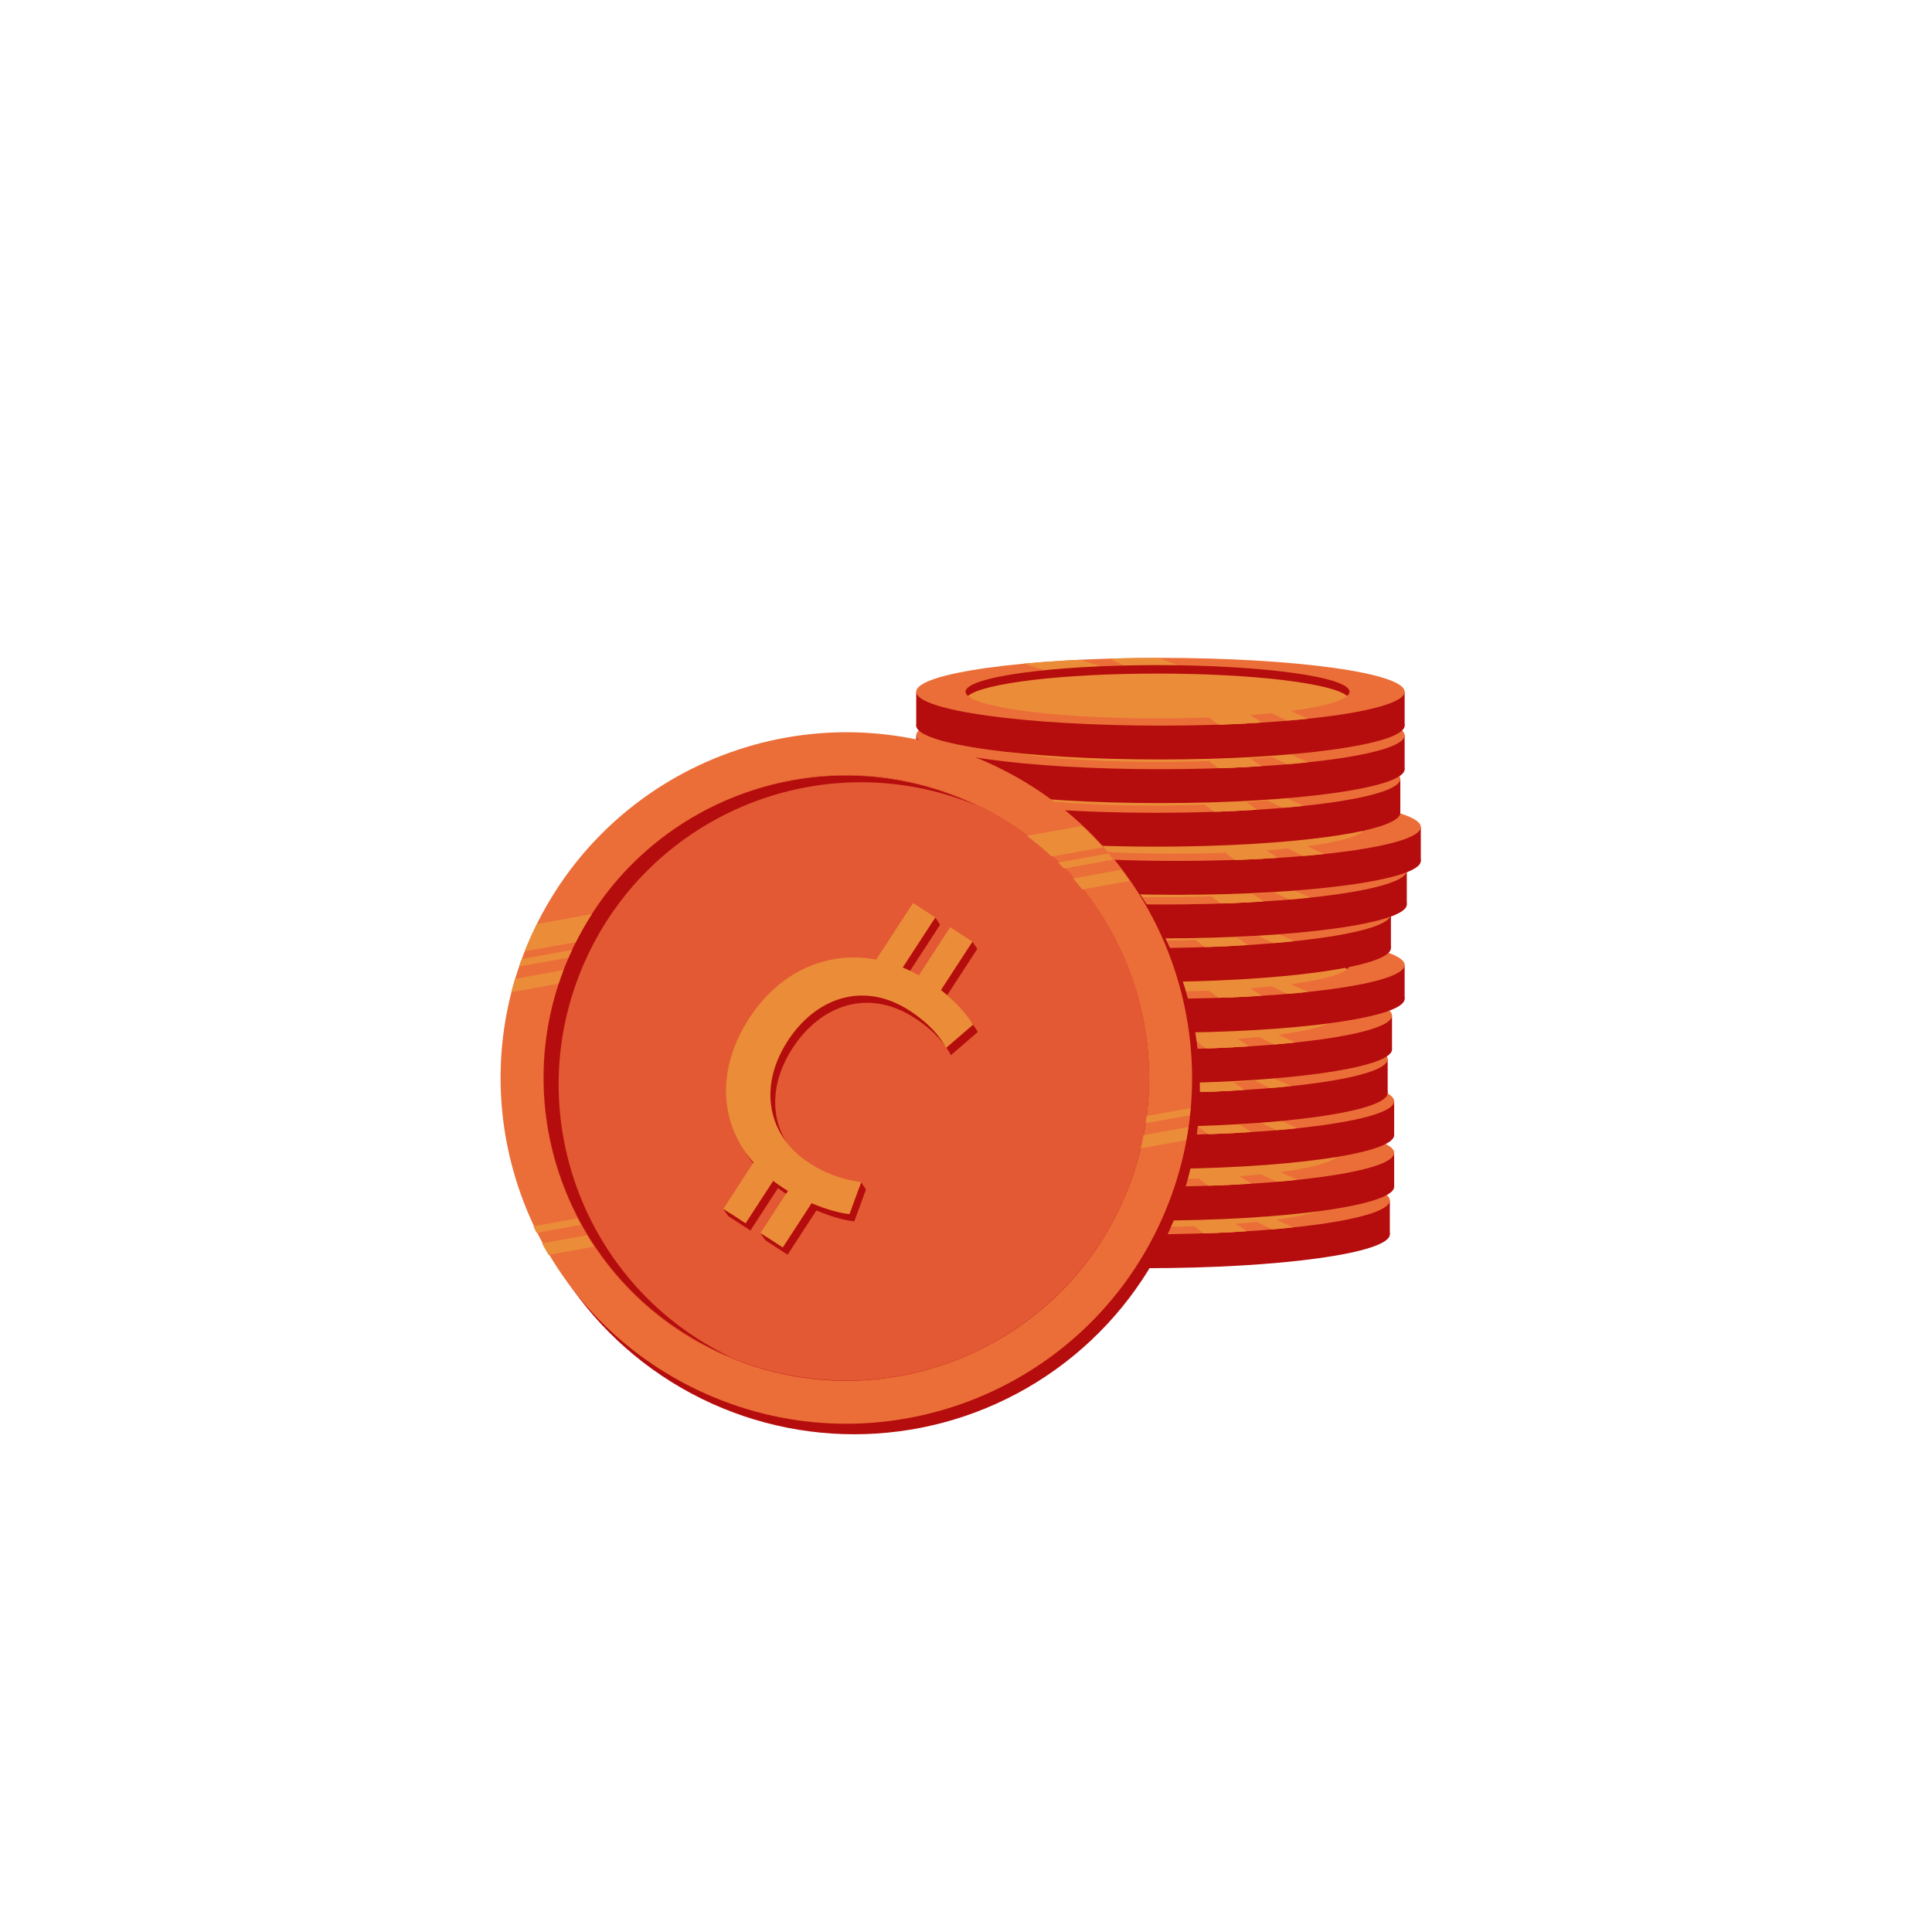 <?xml version="1.0" encoding="utf-8"?>
<!-- Generator: Adobe Illustrator 24.1.2, SVG Export Plug-In . SVG Version: 6.00 Build 0)  -->
<svg version="1.1" xmlns="http://www.w3.org/2000/svg" xmlns:xlink="http://www.w3.org/1999/xlink" x="0px" y="0px"
	 viewBox="0 0 1080 1080" style="enable-background:new 0 0 1080 1080;" xml:space="preserve">
<style type="text/css">
	.st0{fill:#2763BA;}
	.st1{fill:#0F4EAD;}
	.st2{fill:#003C97;}
	.st3{fill:#000D52;}
	.st4{fill:#F6F1A1;stroke:#000000;stroke-width:0.595;stroke-miterlimit:10;}
	.st5{fill:none;stroke:#EA561B;stroke-width:0.595;stroke-miterlimit:10;}
	.st6{fill:none;stroke:#EA561B;stroke-width:1.191;stroke-miterlimit:10;}
	.st7{fill:#EB6E38;}
	.st8{fill:#FFFEFD;}
	.st9{fill:#E35934;}
	.st10{fill:#EB8D38;}
	.st11{fill:#B50D0D;}
	.st12{fill:#EA3939;}
	.st13{opacity:0.31;fill:#EB6E38;}
	.st14{opacity:0.26;fill:#0F4EAD;}
	.st15{clip-path:url(#XMLID_28_);}
	.st16{fill:#2767C4;}
	.st17{clip-path:url(#XMLID_30_);}
	.st18{clip-path:url(#XMLID_32_);}
	.st19{clip-path:url(#XMLID_34_);}
	.st20{clip-path:url(#XMLID_36_);}
	.st21{clip-path:url(#XMLID_38_);}
	.st22{clip-path:url(#XMLID_40_);}
	.st23{clip-path:url(#XMLID_42_);}
	.st24{clip-path:url(#XMLID_44_);}
	.st25{clip-path:url(#XMLID_46_);}
	.st26{clip-path:url(#XMLID_48_);}
	.st27{clip-path:url(#SVGID_4_);}
	.st28{clip-path:url(#SVGID_8_);}
	.st29{fill:#E9551D;stroke:#000100;stroke-width:0.585;stroke-miterlimit:10;}
	.st30{clip-path:url(#SVGID_12_);}
	.st31{clip-path:url(#SVGID_14_);}
	.st32{clip-path:url(#SVGID_16_);}
	.st33{clip-path:url(#SVGID_18_);}
	.st34{clip-path:url(#SVGID_20_);}
	.st35{clip-path:url(#SVGID_22_);}
	.st36{clip-path:url(#SVGID_24_);}
	.st37{clip-path:url(#SVGID_26_);}
	.st38{clip-path:url(#SVGID_28_);}
	.st39{clip-path:url(#SVGID_30_);}
	.st40{clip-path:url(#SVGID_32_);}
	.st41{clip-path:url(#SVGID_34_);}
	.st42{clip-path:url(#SVGID_36_);}
	.st43{fill:#F2F3F4;}
	.st44{fill:#FFFFFF;}
	.st45{fill:#191919;}
	.st46{opacity:0.1;fill:#F4F4F4;}
	.st47{fill:none;stroke:#FFFFFF;stroke-width:2.226;stroke-miterlimit:10;}
	.st48{fill:none;stroke:#0F0F0F;stroke-width:2.226;stroke-miterlimit:10;}
</style>
<g id="Layer_1">
	<g>
		<g>
			<g>
				<ellipse class="st11" cx="640.42" cy="689.99" rx="136.51" ry="18.94"/>
				<rect x="503.91" y="671.05" class="st11" width="273.02" height="18.94"/>
				<g>
					<defs>
						<ellipse id="SVGID_11_" cx="640.42" cy="671.05" rx="136.51" ry="18.94"/>
					</defs>
					<use xlink:href="#SVGID_11_"  style="overflow:visible;fill:#EB6E38;"/>
					<clipPath id="SVGID_2_">
						<use xlink:href="#SVGID_11_"  style="overflow:visible;"/>
					</clipPath>
					<g style="clip-path:url(#SVGID_2_);">
						<g>
							<path class="st10" d="M553.87,652.03c20.27,6.52,40.54,13.05,60.81,19.57c7.18,2.31,10.25-8.98,3.11-11.28
								c-20.27-6.52-40.54-13.05-60.81-19.57C549.8,638.45,546.73,649.73,553.87,652.03L553.87,652.03z"/>
						</g>
					</g>
					<g style="clip-path:url(#SVGID_2_);">
						<g>
							<path class="st10" d="M607.31,650.33c17.21,8.52,34.96,15.89,53.18,21.95c7.16,2.38,10.23-8.91,3.11-11.28
								c-17.28-5.75-34.07-12.7-50.39-20.77C606.49,636.9,600.56,646.98,607.31,650.33L607.31,650.33z"/>
						</g>
					</g>
					<g style="clip-path:url(#SVGID_2_);">
						<g>
							<path class="st10" d="M699.67,681.53c17.32,8.91,35.27,16.49,53.77,22.58c3.58,1.18,5.12-4.46,1.55-5.64
								c-18.03-5.94-35.49-13.31-52.37-21.99C699.28,674.76,696.32,679.81,699.67,681.53L699.67,681.53z"/>
						</g>
					</g>
					<g style="clip-path:url(#SVGID_2_);">
						<g>
							<path class="st10" d="M667.69,685.39c10.03,7.66,19.36,16.14,28.09,25.25c2.61,2.72,6.74-1.42,4.13-4.13
								c-9.09-9.48-18.84-18.19-29.27-26.16C667.65,678.06,664.73,683.14,667.69,685.39L667.69,685.39z"/>
						</g>
					</g>
					<g style="clip-path:url(#SVGID_2_);">
						<g>
							<path class="st10" d="M678.55,684.94c7.04,6.57,13.3,13.82,18.86,21.68c2.15,3.05,7.23,0.13,5.05-2.95
								c-5.84-8.27-12.37-15.95-19.78-22.87C679.94,678.24,675.8,682.37,678.55,684.94L678.55,684.94z"/>
						</g>
					</g>
					<g style="clip-path:url(#SVGID_2_);">
						<g>
							<path class="st10" d="M673.48,688.04c4.6,5.95,9.19,11.89,13.79,17.84c2.3,2.97,6.41-1.19,4.13-4.13
								c-4.6-5.95-9.19-11.89-13.79-17.84C675.32,680.93,671.21,685.09,673.48,688.04L673.48,688.04z"/>
						</g>
					</g>
					<g style="clip-path:url(#SVGID_2_);">
						<g>
							<path class="st10" d="M677.3,685.35c5.29,6.27,11.12,11.99,17.57,17.06c2.93,2.3,7.09-1.81,4.13-4.13
								c-6.45-5.07-12.28-10.8-17.57-17.06C679.01,678.33,674.89,682.49,677.3,685.35L677.3,685.35z"/>
						</g>
					</g>
					<g style="clip-path:url(#SVGID_2_);">
						<g>
							<path class="st10" d="M684.48,687.27c9.38,5.26,17.63,11.94,25,19.76c2.59,2.74,6.71-1.4,4.13-4.13
								c-7.69-8.16-16.39-15.19-26.18-20.68C684.14,680.38,681.19,685.43,684.48,687.27L684.48,687.27z"/>
						</g>
					</g>
				</g>
				<ellipse class="st10" cx="638.81" cy="671.05" rx="107.35" ry="14.89"/>
				<path class="st11" d="M532.83,673.43c8.2-7.1,52.52-12.52,105.98-12.52s97.78,5.42,105.98,12.52c0.89-0.77,1.37-1.57,1.37-2.38
					c0-8.22-48.06-14.89-107.35-14.89s-107.35,6.67-107.35,14.89C531.46,671.86,531.93,672.65,532.83,673.43z"/>
			</g>
			<g>
				<ellipse class="st11" cx="642.84" cy="663.39" rx="136.51" ry="18.94"/>
				<rect x="506.33" y="644.45" class="st11" width="273.02" height="18.94"/>
				<g>
					<defs>
						<ellipse id="SVGID_13_" cx="642.84" cy="644.45" rx="136.51" ry="18.94"/>
					</defs>
					<use xlink:href="#SVGID_13_"  style="overflow:visible;fill:#EB6E38;"/>
					<clipPath id="SVGID_4_">
						<use xlink:href="#SVGID_13_"  style="overflow:visible;"/>
					</clipPath>
					<g class="st27">
						<g>
							<path class="st10" d="M556.29,625.43c20.27,6.52,40.54,13.05,60.81,19.57c7.18,2.31,10.25-8.98,3.11-11.28
								c-20.27-6.52-40.54-13.05-60.81-19.57C552.22,611.84,549.15,623.13,556.29,625.43L556.29,625.43z"/>
						</g>
					</g>
					<g class="st27">
						<g>
							<path class="st10" d="M609.73,623.72c17.21,8.52,34.96,15.89,53.18,21.95c7.16,2.38,10.23-8.91,3.11-11.28
								c-17.28-5.75-34.07-12.7-50.39-20.77C608.91,610.3,602.98,620.38,609.73,623.72L609.73,623.72z"/>
						</g>
					</g>
					<g class="st27">
						<g>
							<path class="st10" d="M702.09,654.93c17.32,8.91,35.27,16.49,53.77,22.58c3.58,1.18,5.12-4.46,1.55-5.64
								c-18.03-5.94-35.49-13.31-52.37-21.99C701.7,648.16,698.74,653.2,702.09,654.93L702.09,654.93z"/>
						</g>
					</g>
					<g class="st27">
						<g>
							<path class="st10" d="M670.11,658.79c10.03,7.66,19.36,16.14,28.09,25.25c2.61,2.72,6.74-1.42,4.13-4.13
								c-9.09-9.48-18.84-18.19-29.27-26.16C670.07,651.46,667.15,656.53,670.11,658.79L670.11,658.79z"/>
						</g>
					</g>
					<g class="st27">
						<g>
							<path class="st10" d="M680.97,658.34c7.04,6.57,13.3,13.82,18.86,21.68c2.15,3.05,7.23,0.13,5.05-2.95
								c-5.84-8.27-12.37-15.95-19.78-22.87C682.36,651.64,678.22,655.76,680.97,658.34L680.97,658.34z"/>
						</g>
					</g>
					<g class="st27">
						<g>
							<path class="st10" d="M675.9,661.43c4.6,5.95,9.19,11.89,13.79,17.84c2.3,2.97,6.41-1.19,4.13-4.13
								c-4.6-5.95-9.19-11.89-13.79-17.84C677.74,654.33,673.63,658.49,675.9,661.43L675.9,661.43z"/>
						</g>
					</g>
					<g class="st27">
						<g>
							<path class="st10" d="M679.72,658.74c5.29,6.27,11.12,11.99,17.57,17.06c2.93,2.3,7.09-1.81,4.13-4.13
								c-6.45-5.07-12.28-10.8-17.57-17.06C681.43,651.73,677.31,655.88,679.72,658.74L679.72,658.74z"/>
						</g>
					</g>
					<g class="st27">
						<g>
							<path class="st10" d="M686.9,660.67c9.38,5.26,17.63,11.94,25,19.76c2.59,2.74,6.71-1.4,4.13-4.13
								c-7.69-8.16-16.39-15.19-26.18-20.68C686.56,653.78,683.61,658.83,686.9,660.67L686.9,660.67z"/>
						</g>
					</g>
				</g>
				<ellipse class="st10" cx="641.23" cy="644.45" rx="107.35" ry="14.89"/>
				<path class="st11" d="M535.25,646.83c8.2-7.1,52.52-12.52,105.98-12.52c53.46,0,97.78,5.42,105.98,12.52
					c0.89-0.77,1.36-1.57,1.36-2.38c0-8.22-48.06-14.89-107.35-14.89c-59.29,0-107.35,6.67-107.35,14.89
					C533.88,645.26,534.35,646.05,535.25,646.83z"/>
			</g>
			<g>
				<ellipse class="st11" cx="642.84" cy="634.54" rx="136.51" ry="18.94"/>
				<rect x="506.33" y="615.6" class="st11" width="273.02" height="18.94"/>
				<g>
					<defs>
						<ellipse id="SVGID_15_" cx="642.84" cy="615.6" rx="136.51" ry="18.94"/>
					</defs>
					<use xlink:href="#SVGID_15_"  style="overflow:visible;fill:#EB6E38;"/>
					<clipPath id="SVGID_6_">
						<use xlink:href="#SVGID_15_"  style="overflow:visible;"/>
					</clipPath>
					<g style="clip-path:url(#SVGID_6_);">
						<g>
							<path class="st10" d="M556.29,596.58c20.27,6.52,40.54,13.05,60.81,19.57c7.18,2.31,10.25-8.98,3.11-11.28
								c-20.27-6.52-40.54-13.05-60.81-19.57C552.22,583,549.15,594.28,556.29,596.58L556.29,596.58z"/>
						</g>
					</g>
					<g style="clip-path:url(#SVGID_6_);">
						<g>
							<path class="st10" d="M609.73,594.88c17.21,8.52,34.96,15.89,53.18,21.95c7.16,2.38,10.23-8.91,3.11-11.28
								c-17.28-5.75-34.07-12.7-50.39-20.77C608.91,581.45,602.98,591.54,609.73,594.88L609.73,594.88z"/>
						</g>
					</g>
					<g style="clip-path:url(#SVGID_6_);">
						<g>
							<path class="st10" d="M702.09,626.08c17.32,8.91,35.27,16.49,53.77,22.58c3.58,1.18,5.12-4.46,1.55-5.64
								c-18.03-5.94-35.49-13.31-52.37-21.99C701.7,619.31,698.74,624.36,702.09,626.08L702.09,626.08z"/>
						</g>
					</g>
					<g style="clip-path:url(#SVGID_6_);">
						<g>
							<path class="st10" d="M670.11,629.94c10.03,7.66,19.36,16.14,28.09,25.25c2.61,2.72,6.74-1.42,4.13-4.13
								c-9.09-9.48-18.84-18.19-29.27-26.16C670.07,622.61,667.15,627.69,670.11,629.94L670.11,629.94z"/>
						</g>
					</g>
					<g style="clip-path:url(#SVGID_6_);">
						<g>
							<path class="st10" d="M680.97,629.49c7.04,6.57,13.3,13.82,18.86,21.68c2.15,3.05,7.23,0.13,5.05-2.95
								c-5.84-8.27-12.37-15.95-19.78-22.87C682.36,622.79,678.22,626.92,680.97,629.49L680.97,629.49z"/>
						</g>
					</g>
					<g style="clip-path:url(#SVGID_6_);">
						<g>
							<path class="st10" d="M675.9,632.59c4.6,5.95,9.19,11.89,13.79,17.84c2.3,2.97,6.41-1.19,4.13-4.13
								c-4.6-5.95-9.19-11.89-13.79-17.84C677.74,625.48,673.63,629.65,675.9,632.59L675.9,632.59z"/>
						</g>
					</g>
					<g style="clip-path:url(#SVGID_6_);">
						<g>
							<path class="st10" d="M679.72,629.9c5.29,6.27,11.12,11.99,17.57,17.06c2.93,2.3,7.09-1.81,4.13-4.13
								c-6.45-5.07-12.28-10.8-17.57-17.06C681.43,622.88,677.31,627.04,679.72,629.9L679.72,629.9z"/>
						</g>
					</g>
					<g style="clip-path:url(#SVGID_6_);">
						<g>
							<path class="st10" d="M686.9,631.82c9.38,5.26,17.63,11.94,25,19.76c2.59,2.74,6.71-1.4,4.13-4.13
								c-7.69-8.16-16.39-15.19-26.18-20.68C686.56,624.93,683.61,629.98,686.9,631.82L686.9,631.82z"/>
						</g>
					</g>
				</g>
				<ellipse class="st10" cx="641.23" cy="615.6" rx="107.35" ry="14.89"/>
				<path class="st11" d="M535.25,617.98c8.2-7.1,52.52-12.52,105.98-12.52c53.46,0,97.78,5.42,105.98,12.52
					c0.89-0.77,1.36-1.57,1.36-2.38c0-8.22-48.06-14.89-107.35-14.89c-59.29,0-107.35,6.67-107.35,14.89
					C533.88,616.41,534.35,617.21,535.25,617.98z"/>
			</g>
			<g>
				<ellipse class="st11" cx="639.21" cy="610.99" rx="136.51" ry="18.94"/>
				<rect x="502.7" y="592.06" class="st11" width="273.02" height="18.94"/>
				<g>
					<defs>
						<ellipse id="SVGID_17_" cx="639.21" cy="592.06" rx="136.51" ry="18.94"/>
					</defs>
					<use xlink:href="#SVGID_17_"  style="overflow:visible;fill:#EB6E38;"/>
					<clipPath id="SVGID_8_">
						<use xlink:href="#SVGID_17_"  style="overflow:visible;"/>
					</clipPath>
					<g class="st28">
						<g>
							<path class="st10" d="M552.66,573.04c20.27,6.52,40.54,13.05,60.81,19.57c7.18,2.31,10.25-8.98,3.11-11.28
								c-20.27-6.52-40.54-13.05-60.81-19.57C548.59,559.45,545.52,570.74,552.66,573.04L552.66,573.04z"/>
						</g>
					</g>
					<g class="st28">
						<g>
							<path class="st10" d="M606.1,571.33c17.21,8.52,34.96,15.89,53.18,21.95c7.16,2.38,10.23-8.91,3.11-11.28
								c-17.28-5.75-34.07-12.7-50.39-20.77C605.28,557.9,599.35,567.99,606.1,571.33L606.1,571.33z"/>
						</g>
					</g>
					<g class="st28">
						<g>
							<path class="st10" d="M698.46,602.53c17.32,8.91,35.27,16.49,53.77,22.58c3.58,1.18,5.12-4.46,1.55-5.64
								c-18.03-5.94-35.49-13.31-52.37-21.99C698.07,595.77,695.11,600.81,698.46,602.53L698.46,602.53z"/>
						</g>
					</g>
					<g class="st28">
						<g>
							<path class="st10" d="M666.48,606.4c10.03,7.66,19.36,16.14,28.09,25.25c2.61,2.72,6.74-1.42,4.13-4.13
								c-9.09-9.48-18.84-18.2-29.27-26.16C666.44,599.07,663.52,604.14,666.48,606.4L666.48,606.4z"/>
						</g>
					</g>
					<g class="st28">
						<g>
							<path class="st10" d="M677.34,605.94c7.04,6.57,13.3,13.82,18.86,21.68c2.15,3.05,7.23,0.13,5.05-2.95
								c-5.84-8.27-12.37-15.95-19.78-22.87C678.73,599.24,674.59,603.37,677.34,605.94L677.34,605.94z"/>
						</g>
					</g>
					<g class="st28">
						<g>
							<path class="st10" d="M672.27,609.04c4.6,5.95,9.19,11.89,13.79,17.84c2.3,2.97,6.41-1.19,4.13-4.13
								c-4.6-5.95-9.19-11.89-13.79-17.84C674.11,601.93,670,606.1,672.27,609.04L672.27,609.04z"/>
						</g>
					</g>
					<g class="st28">
						<g>
							<path class="st10" d="M676.09,606.35c5.29,6.27,11.12,11.99,17.57,17.06c2.93,2.3,7.09-1.81,4.13-4.13
								c-6.45-5.07-12.28-10.8-17.57-17.06C677.79,599.33,673.68,603.49,676.09,606.35L676.09,606.35z"/>
						</g>
					</g>
					<g class="st28">
						<g>
							<path class="st10" d="M683.27,608.27c9.38,5.26,17.63,11.94,25,19.76c2.59,2.74,6.71-1.4,4.13-4.13
								c-7.69-8.16-16.39-15.19-26.18-20.68C682.93,601.38,679.98,606.43,683.27,608.27L683.27,608.27z"/>
						</g>
					</g>
				</g>
				<ellipse class="st10" cx="637.6" cy="592.06" rx="107.35" ry="14.89"/>
				<path class="st11" d="M531.62,594.43c8.2-7.1,52.52-12.52,105.98-12.52c53.46,0,97.78,5.42,105.98,12.52
					c0.89-0.77,1.37-1.57,1.37-2.38c0-8.22-48.06-14.89-107.35-14.89c-59.29,0-107.35,6.67-107.35,14.89
					C530.25,592.86,530.72,593.66,531.62,594.43z"/>
			</g>
			<g>
				<ellipse class="st11" cx="641.63" cy="586.63" rx="136.51" ry="18.94"/>
				<rect x="505.12" y="567.69" class="st11" width="273.02" height="18.94"/>
				<g>
					<defs>
						<ellipse id="SVGID_19_" cx="641.63" cy="567.69" rx="136.51" ry="18.94"/>
					</defs>
					<use xlink:href="#SVGID_19_"  style="overflow:visible;fill:#EB6E38;"/>
					<clipPath id="SVGID_10_">
						<use xlink:href="#SVGID_19_"  style="overflow:visible;"/>
					</clipPath>
					<g style="clip-path:url(#SVGID_10_);">
						<g>
							<path class="st10" d="M555.08,548.67c20.27,6.52,40.54,13.05,60.81,19.57c7.18,2.31,10.25-8.98,3.11-11.28
								c-20.27-6.52-40.54-13.05-60.81-19.57C551.01,535.09,547.94,546.37,555.08,548.67L555.08,548.67z"/>
						</g>
					</g>
					<g style="clip-path:url(#SVGID_10_);">
						<g>
							<path class="st10" d="M608.52,546.97c17.21,8.52,34.96,15.89,53.18,21.95c7.16,2.38,10.23-8.91,3.11-11.28
								c-17.28-5.75-34.07-12.7-50.39-20.77C607.7,533.54,601.77,543.63,608.52,546.97L608.52,546.97z"/>
						</g>
					</g>
					<g style="clip-path:url(#SVGID_10_);">
						<g>
							<path class="st10" d="M700.88,578.17c17.32,8.91,35.27,16.49,53.77,22.58c3.58,1.18,5.12-4.46,1.55-5.64
								c-18.03-5.94-35.49-13.31-52.37-21.99C700.49,571.4,697.53,576.45,700.88,578.17L700.88,578.17z"/>
						</g>
					</g>
					<g style="clip-path:url(#SVGID_10_);">
						<g>
							<path class="st10" d="M668.9,582.03c10.03,7.66,19.36,16.14,28.09,25.25c2.61,2.72,6.74-1.42,4.13-4.13
								c-9.09-9.48-18.84-18.2-29.27-26.16C668.86,574.7,665.94,579.78,668.9,582.03L668.9,582.03z"/>
						</g>
					</g>
					<g style="clip-path:url(#SVGID_10_);">
						<g>
							<path class="st10" d="M679.76,581.58c7.04,6.57,13.3,13.82,18.86,21.68c2.15,3.05,7.23,0.13,5.05-2.95
								c-5.84-8.27-12.37-15.95-19.78-22.87C681.15,574.88,677.01,579.01,679.76,581.58L679.76,581.58z"/>
						</g>
					</g>
					<g style="clip-path:url(#SVGID_10_);">
						<g>
							<path class="st10" d="M674.69,584.68c4.6,5.95,9.19,11.89,13.79,17.84c2.3,2.97,6.41-1.19,4.13-4.13
								c-4.6-5.95-9.19-11.89-13.79-17.84C676.53,577.57,672.42,581.74,674.69,584.68L674.69,584.68z"/>
						</g>
					</g>
					<g style="clip-path:url(#SVGID_10_);">
						<g>
							<path class="st10" d="M678.51,581.99c5.29,6.27,11.12,11.99,17.57,17.06c2.93,2.3,7.09-1.81,4.13-4.13
								c-6.45-5.07-12.28-10.8-17.57-17.06C680.22,574.97,676.1,579.13,678.51,581.99L678.51,581.99z"/>
						</g>
					</g>
					<g style="clip-path:url(#SVGID_10_);">
						<g>
							<path class="st10" d="M685.69,583.91c9.38,5.26,17.63,11.94,25,19.76c2.59,2.74,6.71-1.4,4.13-4.13
								c-7.69-8.16-16.39-15.19-26.18-20.68C685.35,577.02,682.4,582.07,685.69,583.91L685.69,583.91z"/>
						</g>
					</g>
				</g>
				<ellipse class="st10" cx="640.02" cy="567.69" rx="107.35" ry="14.89"/>
				<path class="st11" d="M534.04,570.07c8.2-7.1,52.52-12.52,105.98-12.52c53.46,0,97.78,5.42,105.98,12.52
					c0.89-0.77,1.36-1.57,1.36-2.38c0-8.22-48.06-14.89-107.35-14.89c-59.29,0-107.35,6.67-107.35,14.89
					C532.67,568.5,533.14,569.3,534.04,570.07z"/>
			</g>
			<g>
				<ellipse class="st11" cx="648.69" cy="558.35" rx="136.51" ry="18.94"/>
				<rect x="512.18" y="539.41" class="st11" width="273.02" height="18.94"/>
				<g>
					<defs>
						<ellipse id="SVGID_21_" cx="648.69" cy="539.41" rx="136.51" ry="18.94"/>
					</defs>
					<use xlink:href="#SVGID_21_"  style="overflow:visible;fill:#EB6E38;"/>
					<clipPath id="SVGID_12_">
						<use xlink:href="#SVGID_21_"  style="overflow:visible;"/>
					</clipPath>
					<g class="st30">
						<g>
							<path class="st10" d="M562.14,520.39c20.27,6.52,40.54,13.05,60.81,19.57c7.18,2.31,10.25-8.98,3.11-11.28
								c-20.27-6.52-40.54-13.05-60.81-19.57C558.07,506.8,555,518.09,562.14,520.39L562.14,520.39z"/>
						</g>
					</g>
					<g class="st30">
						<g>
							<path class="st10" d="M615.58,518.68c17.21,8.52,34.96,15.89,53.18,21.95c7.16,2.38,10.23-8.91,3.11-11.28
								c-17.28-5.75-34.07-12.7-50.39-20.77C614.76,505.26,608.83,515.34,615.58,518.68L615.58,518.68z"/>
						</g>
					</g>
					<g class="st30">
						<g>
							<path class="st10" d="M707.94,549.88c17.32,8.91,35.27,16.49,53.77,22.58c3.58,1.18,5.12-4.46,1.55-5.64
								c-18.03-5.94-35.49-13.31-52.37-21.99C707.55,543.12,704.59,548.16,707.94,549.88L707.94,549.88z"/>
						</g>
					</g>
					<g class="st30">
						<g>
							<path class="st10" d="M675.96,553.75c10.03,7.66,19.36,16.14,28.09,25.25c2.61,2.72,6.74-1.42,4.13-4.13
								c-9.09-9.48-18.84-18.19-29.27-26.16C675.92,546.42,673,551.49,675.96,553.75L675.96,553.75z"/>
						</g>
					</g>
					<g class="st30">
						<g>
							<path class="st10" d="M686.82,553.3c7.04,6.57,13.3,13.82,18.86,21.68c2.15,3.05,7.23,0.13,5.05-2.95
								c-5.84-8.27-12.37-15.95-19.78-22.87C688.21,546.6,684.07,550.72,686.82,553.3L686.82,553.3z"/>
						</g>
					</g>
					<g class="st30">
						<g>
							<path class="st10" d="M681.75,556.39c4.6,5.95,9.19,11.89,13.79,17.84c2.3,2.97,6.41-1.19,4.13-4.13
								c-4.6-5.95-9.19-11.89-13.79-17.84C683.59,549.28,679.48,553.45,681.75,556.39L681.75,556.39z"/>
						</g>
					</g>
					<g class="st30">
						<g>
							<path class="st10" d="M685.57,553.7c5.29,6.27,11.12,11.99,17.57,17.06c2.93,2.3,7.09-1.81,4.13-4.13
								c-6.45-5.07-12.28-10.8-17.57-17.06C687.27,546.69,683.16,550.84,685.57,553.7L685.57,553.7z"/>
						</g>
					</g>
					<g class="st30">
						<g>
							<path class="st10" d="M692.75,555.63c9.38,5.26,17.63,11.94,25,19.76c2.59,2.74,6.71-1.4,4.13-4.13
								c-7.69-8.16-16.39-15.19-26.18-20.68C692.41,548.74,689.46,553.78,692.75,555.63L692.75,555.63z"/>
						</g>
					</g>
				</g>
				<ellipse class="st10" cx="647.08" cy="539.41" rx="107.35" ry="14.89"/>
				<path class="st11" d="M541.09,541.78c8.2-7.1,52.52-12.52,105.98-12.52s97.78,5.42,105.98,12.52c0.89-0.77,1.37-1.57,1.37-2.38
					c0-8.22-48.06-14.89-107.35-14.89s-107.35,6.67-107.35,14.89C539.73,540.22,540.2,541.01,541.09,541.78z"/>
			</g>
			<g>
				<ellipse class="st11" cx="641.03" cy="529.98" rx="136.51" ry="18.94"/>
				<rect x="504.52" y="511.04" class="st11" width="273.02" height="18.94"/>
				<g>
					<defs>
						<ellipse id="SVGID_23_" cx="641.03" cy="511.04" rx="136.51" ry="18.94"/>
					</defs>
					<use xlink:href="#SVGID_23_"  style="overflow:visible;fill:#EB6E38;"/>
					<clipPath id="SVGID_14_">
						<use xlink:href="#SVGID_23_"  style="overflow:visible;"/>
					</clipPath>
					<g class="st31">
						<g>
							<path class="st10" d="M554.48,492.02c20.27,6.52,40.54,13.05,60.81,19.57c7.18,2.31,10.25-8.98,3.11-11.28
								c-20.27-6.52-40.54-13.05-60.81-19.57C550.41,478.44,547.33,489.72,554.48,492.02L554.48,492.02z"/>
						</g>
					</g>
					<g class="st31">
						<g>
							<path class="st10" d="M607.92,490.32c17.21,8.52,34.96,15.89,53.18,21.95c7.16,2.38,10.23-8.91,3.11-11.28
								c-17.28-5.75-34.07-12.7-50.39-20.77C607.1,476.89,601.17,486.97,607.92,490.32L607.92,490.32z"/>
						</g>
					</g>
					<g class="st31">
						<g>
							<path class="st10" d="M700.28,521.52c17.32,8.91,35.27,16.49,53.77,22.58c3.58,1.18,5.12-4.46,1.55-5.64
								c-18.03-5.94-35.49-13.31-52.37-21.99C699.89,514.75,696.93,519.8,700.28,521.52L700.28,521.52z"/>
						</g>
					</g>
					<g class="st31">
						<g>
							<path class="st10" d="M668.29,525.38c10.03,7.66,19.36,16.14,28.09,25.25c2.61,2.72,6.74-1.42,4.13-4.13
								c-9.09-9.48-18.84-18.2-29.27-26.16C668.25,518.05,665.34,523.13,668.29,525.38L668.29,525.38z"/>
						</g>
					</g>
					<g class="st31">
						<g>
							<path class="st10" d="M679.16,524.93c7.04,6.57,13.3,13.82,18.86,21.68c2.15,3.05,7.23,0.13,5.05-2.95
								c-5.84-8.27-12.37-15.95-19.78-22.87C680.55,518.23,676.4,522.36,679.16,524.93L679.16,524.93z"/>
						</g>
					</g>
					<g class="st31">
						<g>
							<path class="st10" d="M674.09,528.03c4.6,5.95,9.19,11.89,13.79,17.84c2.3,2.97,6.41-1.19,4.13-4.13
								c-4.6-5.95-9.19-11.89-13.79-17.84C675.93,520.92,671.81,525.08,674.09,528.03L674.09,528.03z"/>
						</g>
					</g>
					<g class="st31">
						<g>
							<path class="st10" d="M677.91,525.34c5.29,6.27,11.12,11.99,17.57,17.06c2.93,2.3,7.09-1.81,4.13-4.13
								c-6.45-5.07-12.28-10.8-17.57-17.06C679.61,518.32,675.49,522.48,677.91,525.34L677.91,525.34z"/>
						</g>
					</g>
					<g class="st31">
						<g>
							<path class="st10" d="M685.08,527.26c9.38,5.26,17.63,11.94,25,19.76c2.59,2.74,6.71-1.4,4.13-4.13
								c-7.69-8.16-16.39-15.19-26.18-20.68C684.75,520.37,681.8,525.42,685.08,527.26L685.08,527.26z"/>
						</g>
					</g>
				</g>
				<ellipse class="st10" cx="639.41" cy="511.04" rx="107.35" ry="14.89"/>
				<path class="st11" d="M533.43,513.42c8.2-7.1,52.52-12.52,105.98-12.52s97.78,5.42,105.98,12.52c0.89-0.77,1.37-1.57,1.37-2.38
					c0-8.22-48.06-14.89-107.35-14.89s-107.35,6.67-107.35,14.89C532.07,511.85,532.54,512.64,533.43,513.42z"/>
			</g>
			<g>
				<ellipse class="st11" cx="649.9" cy="505.62" rx="136.51" ry="18.94"/>
				<rect x="513.39" y="486.68" class="st11" width="273.02" height="18.94"/>
				<g>
					<defs>
						<ellipse id="SVGID_25_" cx="649.9" cy="486.68" rx="136.51" ry="18.94"/>
					</defs>
					<use xlink:href="#SVGID_25_"  style="overflow:visible;fill:#EB6E38;"/>
					<clipPath id="SVGID_16_">
						<use xlink:href="#SVGID_25_"  style="overflow:visible;"/>
					</clipPath>
					<g class="st32">
						<g>
							<path class="st10" d="M563.35,467.66c20.27,6.52,40.54,13.05,60.81,19.57c7.18,2.31,10.25-8.98,3.11-11.28
								c-20.27-6.52-40.54-13.05-60.81-19.57C559.28,454.07,556.21,465.36,563.35,467.66L563.35,467.66z"/>
						</g>
					</g>
					<g class="st32">
						<g>
							<path class="st10" d="M616.79,465.95c17.21,8.52,34.96,15.89,53.18,21.95c7.16,2.38,10.23-8.91,3.11-11.28
								c-17.28-5.75-34.07-12.7-50.39-20.77C615.97,452.53,610.04,462.61,616.79,465.95L616.79,465.95z"/>
						</g>
					</g>
					<g class="st32">
						<g>
							<path class="st10" d="M709.15,497.16c17.32,8.91,35.27,16.49,53.77,22.58c3.58,1.18,5.12-4.46,1.55-5.64
								c-18.03-5.94-35.49-13.31-52.37-21.99C708.76,490.39,705.8,495.43,709.15,497.16L709.15,497.16z"/>
						</g>
					</g>
					<g class="st32">
						<g>
							<path class="st10" d="M677.17,501.02c10.03,7.66,19.36,16.14,28.09,25.25c2.61,2.72,6.74-1.42,4.13-4.13
								c-9.09-9.48-18.84-18.19-29.27-26.16C677.13,493.69,674.21,498.77,677.17,501.02L677.17,501.02z"/>
						</g>
					</g>
					<g class="st32">
						<g>
							<path class="st10" d="M688.03,500.57c7.04,6.57,13.3,13.82,18.86,21.68c2.15,3.05,7.23,0.13,5.05-2.95
								c-5.84-8.27-12.37-15.95-19.78-22.87C689.42,493.87,685.28,498,688.03,500.57L688.03,500.57z"/>
						</g>
					</g>
					<g class="st32">
						<g>
							<path class="st10" d="M682.96,503.66c4.6,5.95,9.19,11.89,13.79,17.84c2.3,2.97,6.41-1.19,4.13-4.13
								c-4.6-5.95-9.19-11.89-13.79-17.84C684.8,496.56,680.69,500.72,682.96,503.66L682.96,503.66z"/>
						</g>
					</g>
					<g class="st32">
						<g>
							<path class="st10" d="M686.78,500.97c5.29,6.27,11.12,11.99,17.57,17.06c2.93,2.3,7.09-1.81,4.13-4.13
								c-6.45-5.07-12.28-10.8-17.57-17.06C688.48,493.96,684.37,498.11,686.78,500.97L686.78,500.97z"/>
						</g>
					</g>
					<g class="st32">
						<g>
							<path class="st10" d="M693.96,502.9c9.38,5.26,17.63,11.94,25,19.76c2.59,2.74,6.71-1.4,4.13-4.13
								c-7.69-8.16-16.39-15.19-26.18-20.68C693.62,496.01,690.67,501.06,693.96,502.9L693.96,502.9z"/>
						</g>
					</g>
				</g>
				<ellipse class="st10" cx="648.29" cy="486.68" rx="107.35" ry="14.89"/>
				<path class="st11" d="M542.31,489.06c8.2-7.1,52.52-12.52,105.98-12.52s97.78,5.42,105.98,12.52c0.89-0.77,1.37-1.57,1.37-2.38
					c0-8.22-48.06-14.89-107.35-14.89s-107.35,6.67-107.35,14.89C540.94,487.49,541.41,488.28,542.31,489.06z"/>
			</g>
			<g>
				<ellipse class="st11" cx="657.73" cy="481.26" rx="136.51" ry="18.94"/>
				<rect x="521.22" y="462.32" class="st11" width="273.02" height="18.94"/>
				<g>
					<defs>
						<ellipse id="SVGID_27_" cx="657.73" cy="462.32" rx="136.51" ry="18.94"/>
					</defs>
					<use xlink:href="#SVGID_27_"  style="overflow:visible;fill:#EB6E38;"/>
					<clipPath id="SVGID_18_">
						<use xlink:href="#SVGID_27_"  style="overflow:visible;"/>
					</clipPath>
					<g class="st33">
						<g>
							<path class="st10" d="M571.18,443.3c20.27,6.52,40.54,13.05,60.81,19.57c7.18,2.31,10.25-8.98,3.11-11.28
								c-20.27-6.52-40.54-13.05-60.81-19.57C567.11,429.71,564.04,441,571.18,443.3L571.18,443.3z"/>
						</g>
					</g>
					<g class="st33">
						<g>
							<path class="st10" d="M624.62,441.59c17.21,8.52,34.96,15.89,53.18,21.95c7.16,2.38,10.23-8.91,3.11-11.28
								c-17.28-5.75-34.07-12.7-50.39-20.77C623.8,428.17,617.87,438.25,624.62,441.59L624.62,441.59z"/>
						</g>
					</g>
					<g class="st33">
						<g>
							<path class="st10" d="M716.98,472.8c17.32,8.91,35.27,16.49,53.77,22.58c3.58,1.18,5.12-4.46,1.55-5.64
								c-18.03-5.94-35.49-13.31-52.37-21.99C716.59,466.03,713.63,471.07,716.98,472.8L716.98,472.8z"/>
						</g>
					</g>
					<g class="st33">
						<g>
							<path class="st10" d="M685,476.66c10.03,7.66,19.36,16.14,28.09,25.25c2.61,2.72,6.74-1.42,4.13-4.13
								c-9.09-9.48-18.84-18.19-29.27-26.16C684.96,469.33,682.04,474.41,685,476.66L685,476.66z"/>
						</g>
					</g>
					<g class="st33">
						<g>
							<path class="st10" d="M695.87,476.21c7.04,6.57,13.3,13.82,18.86,21.68c2.15,3.05,7.23,0.13,5.05-2.95
								c-5.84-8.27-12.37-15.95-19.78-22.87C697.25,469.51,693.11,473.63,695.87,476.21L695.87,476.21z"/>
						</g>
					</g>
					<g class="st33">
						<g>
							<path class="st10" d="M690.79,479.3c4.6,5.95,9.19,11.89,13.79,17.84c2.3,2.97,6.41-1.19,4.13-4.13
								c-4.6-5.95-9.19-11.89-13.79-17.84C692.63,472.2,688.52,476.36,690.79,479.3L690.79,479.3z"/>
						</g>
					</g>
					<g class="st33">
						<g>
							<path class="st10" d="M694.61,476.61c5.29,6.27,11.12,11.99,17.57,17.06c2.93,2.3,7.09-1.81,4.13-4.13
								c-6.45-5.07-12.28-10.8-17.57-17.06C696.32,469.6,692.2,473.75,694.61,476.61L694.61,476.61z"/>
						</g>
					</g>
					<g class="st33">
						<g>
							<path class="st10" d="M701.79,478.54c9.38,5.26,17.63,11.94,25,19.76c2.59,2.74,6.71-1.4,4.13-4.13
								c-7.69-8.16-16.39-15.19-26.18-20.68C701.45,471.65,698.5,476.7,701.79,478.54L701.79,478.54z"/>
						</g>
					</g>
				</g>
				<ellipse class="st10" cx="656.12" cy="462.32" rx="107.35" ry="14.89"/>
				<path class="st11" d="M550.14,464.7c8.2-7.1,52.52-12.52,105.98-12.52c53.46,0,97.78,5.42,105.98,12.52
					c0.89-0.77,1.36-1.57,1.36-2.38c0-8.22-48.06-14.89-107.35-14.89c-59.29,0-107.35,6.67-107.35,14.89
					C548.77,463.13,549.24,463.92,550.14,464.7z"/>
			</g>
			<g>
				<ellipse class="st11" cx="646.27" cy="454.35" rx="136.51" ry="18.94"/>
				<rect x="509.76" y="435.41" class="st11" width="273.02" height="18.94"/>
				<g>
					<defs>
						<ellipse id="SVGID_29_" cx="646.27" cy="435.41" rx="136.51" ry="18.94"/>
					</defs>
					<use xlink:href="#SVGID_29_"  style="overflow:visible;fill:#EB6E38;"/>
					<clipPath id="SVGID_20_">
						<use xlink:href="#SVGID_29_"  style="overflow:visible;"/>
					</clipPath>
					<g class="st34">
						<g>
							<path class="st10" d="M559.72,416.39c20.27,6.52,40.54,13.05,60.81,19.57c7.18,2.31,10.25-8.98,3.11-11.28
								c-20.27-6.52-40.54-13.05-60.81-19.57C555.65,402.8,552.58,414.09,559.72,416.39L559.72,416.39z"/>
						</g>
					</g>
					<g class="st34">
						<g>
							<path class="st10" d="M613.16,414.68c17.21,8.52,34.96,15.89,53.18,21.95c7.16,2.38,10.23-8.91,3.11-11.28
								c-17.28-5.75-34.07-12.7-50.39-20.77C612.34,401.26,606.41,411.34,613.16,414.68L613.16,414.68z"/>
						</g>
					</g>
					<g class="st34">
						<g>
							<path class="st10" d="M705.52,445.88c17.32,8.91,35.27,16.49,53.77,22.58c3.58,1.18,5.12-4.46,1.55-5.64
								c-18.03-5.94-35.49-13.31-52.37-21.99C705.13,439.12,702.17,444.16,705.52,445.88L705.52,445.88z"/>
						</g>
					</g>
					<g class="st34">
						<g>
							<path class="st10" d="M673.54,449.75c10.03,7.66,19.36,16.14,28.09,25.25c2.61,2.72,6.74-1.42,4.13-4.13
								c-9.09-9.48-18.84-18.19-29.27-26.16C673.5,442.42,670.58,447.49,673.54,449.75L673.54,449.75z"/>
						</g>
					</g>
					<g class="st34">
						<g>
							<path class="st10" d="M684.4,449.3c7.04,6.57,13.3,13.82,18.86,21.68c2.15,3.05,7.23,0.13,5.05-2.95
								c-5.84-8.27-12.37-15.95-19.78-22.87C685.79,442.6,681.65,446.72,684.4,449.3L684.4,449.3z"/>
						</g>
					</g>
					<g class="st34">
						<g>
							<path class="st10" d="M679.33,452.39c4.6,5.95,9.19,11.89,13.79,17.84c2.3,2.97,6.41-1.19,4.13-4.13
								c-4.6-5.95-9.19-11.89-13.79-17.84C681.17,445.28,677.06,449.45,679.33,452.39L679.33,452.39z"/>
						</g>
					</g>
					<g class="st34">
						<g>
							<path class="st10" d="M683.15,449.7c5.29,6.27,11.12,11.99,17.57,17.06c2.93,2.3,7.09-1.81,4.13-4.13
								c-6.45-5.07-12.28-10.8-17.57-17.06C684.85,442.69,680.74,446.84,683.15,449.7L683.15,449.7z"/>
						</g>
					</g>
					<g class="st34">
						<g>
							<path class="st10" d="M690.33,451.63c9.38,5.26,17.63,11.94,25,19.76c2.59,2.74,6.71-1.4,4.13-4.13
								c-7.69-8.16-16.39-15.19-26.18-20.68C689.99,444.74,687.04,449.78,690.33,451.63L690.33,451.63z"/>
						</g>
					</g>
				</g>
				<ellipse class="st10" cx="644.66" cy="435.41" rx="107.35" ry="14.89"/>
				<path class="st11" d="M538.67,437.78c8.2-7.1,52.52-12.52,105.98-12.52c53.46,0,97.78,5.42,105.98,12.52
					c0.89-0.77,1.36-1.57,1.36-2.38c0-8.22-48.06-14.89-107.35-14.89c-59.29,0-107.35,6.67-107.35,14.89
					C537.31,436.22,537.78,437.01,538.67,437.78z"/>
			</g>
			<g>
				<ellipse class="st11" cx="648.69" cy="429.99" rx="136.51" ry="18.94"/>
				<rect x="512.18" y="411.05" class="st11" width="273.02" height="18.94"/>
				<g>
					<defs>
						<ellipse id="SVGID_31_" cx="648.69" cy="411.05" rx="136.51" ry="18.94"/>
					</defs>
					<use xlink:href="#SVGID_31_"  style="overflow:visible;fill:#EB6E38;"/>
					<clipPath id="SVGID_22_">
						<use xlink:href="#SVGID_31_"  style="overflow:visible;"/>
					</clipPath>
					<g class="st35">
						<g>
							<path class="st10" d="M562.14,392.03c20.27,6.52,40.54,13.05,60.81,19.57c7.18,2.31,10.25-8.98,3.11-11.28
								c-20.27-6.52-40.54-13.05-60.81-19.57C558.07,378.44,555,389.73,562.14,392.03L562.14,392.03z"/>
						</g>
					</g>
					<g class="st35">
						<g>
							<path class="st10" d="M615.58,390.32c17.21,8.52,34.96,15.89,53.18,21.95c7.16,2.38,10.23-8.91,3.11-11.28
								c-17.28-5.75-34.07-12.7-50.39-20.77C614.76,376.9,608.83,386.98,615.58,390.32L615.58,390.32z"/>
						</g>
					</g>
					<g class="st35">
						<g>
							<path class="st10" d="M707.94,421.52c17.32,8.91,35.27,16.49,53.77,22.58c3.58,1.18,5.12-4.46,1.55-5.64
								c-18.03-5.94-35.49-13.31-52.37-21.99C707.55,414.76,704.59,419.8,707.94,421.52L707.94,421.52z"/>
						</g>
					</g>
					<g class="st35">
						<g>
							<path class="st10" d="M675.96,425.39c10.03,7.66,19.36,16.14,28.09,25.25c2.61,2.72,6.74-1.42,4.13-4.13
								c-9.09-9.48-18.84-18.19-29.27-26.16C675.92,418.06,673,423.13,675.96,425.39L675.96,425.39z"/>
						</g>
					</g>
					<g class="st35">
						<g>
							<path class="st10" d="M686.82,424.94c7.04,6.57,13.3,13.82,18.86,21.68c2.15,3.05,7.23,0.13,5.05-2.95
								c-5.84-8.27-12.37-15.95-19.78-22.87C688.21,418.24,684.07,422.36,686.82,424.94L686.82,424.94z"/>
						</g>
					</g>
					<g class="st35">
						<g>
							<path class="st10" d="M681.75,428.03c4.6,5.95,9.19,11.89,13.79,17.84c2.3,2.97,6.41-1.19,4.13-4.13
								c-4.6-5.95-9.19-11.89-13.79-17.84C683.59,420.92,679.48,425.09,681.75,428.03L681.75,428.03z"/>
						</g>
					</g>
					<g class="st35">
						<g>
							<path class="st10" d="M685.57,425.34c5.29,6.27,11.12,11.99,17.57,17.06c2.93,2.3,7.09-1.81,4.13-4.13
								c-6.45-5.07-12.28-10.8-17.57-17.06C687.27,418.33,683.16,422.48,685.57,425.34L685.57,425.34z"/>
						</g>
					</g>
					<g class="st35">
						<g>
							<path class="st10" d="M692.75,427.27c9.38,5.26,17.63,11.94,25,19.76c2.59,2.74,6.71-1.4,4.13-4.13
								c-7.69-8.16-16.39-15.19-26.18-20.68C692.41,420.38,689.46,425.42,692.75,427.27L692.75,427.27z"/>
						</g>
					</g>
				</g>
				<ellipse class="st10" cx="647.08" cy="411.05" rx="107.35" ry="14.89"/>
				<path class="st11" d="M541.09,413.42c8.2-7.1,52.52-12.52,105.98-12.52s97.78,5.42,105.98,12.52c0.89-0.77,1.37-1.57,1.37-2.38
					c0-8.22-48.06-14.89-107.35-14.89s-107.35,6.67-107.35,14.89C539.73,411.86,540.2,412.65,541.09,413.42z"/>
			</g>
			<g>
				<ellipse class="st11" cx="648.69" cy="405.62" rx="136.51" ry="18.94"/>
				<rect x="512.18" y="386.69" class="st11" width="273.02" height="18.94"/>
				<g>
					<defs>
						<ellipse id="SVGID_33_" cx="648.69" cy="386.69" rx="136.51" ry="18.94"/>
					</defs>
					<use xlink:href="#SVGID_33_"  style="overflow:visible;fill:#EB6E38;"/>
					<clipPath id="SVGID_24_">
						<use xlink:href="#SVGID_33_"  style="overflow:visible;"/>
					</clipPath>
					<g class="st36">
						<g>
							<path class="st10" d="M562.14,367.67c20.27,6.52,40.54,13.05,60.81,19.57c7.18,2.31,10.25-8.98,3.11-11.28
								c-20.27-6.52-40.54-13.05-60.81-19.57C558.07,354.08,555,365.37,562.14,367.67L562.14,367.67z"/>
						</g>
					</g>
					<g class="st36">
						<g>
							<path class="st10" d="M615.58,365.96c17.21,8.52,34.96,15.89,53.18,21.95c7.16,2.38,10.23-8.91,3.11-11.28
								c-17.28-5.75-34.07-12.7-50.39-20.77C614.76,352.53,608.83,362.62,615.58,365.96L615.58,365.96z"/>
						</g>
					</g>
					<g class="st36">
						<g>
							<path class="st10" d="M707.94,397.16c17.32,8.91,35.27,16.49,53.77,22.58c3.58,1.18,5.12-4.46,1.55-5.64
								c-18.03-5.94-35.49-13.31-52.37-21.99C707.55,390.4,704.59,395.44,707.94,397.16L707.94,397.16z"/>
						</g>
					</g>
					<g class="st36">
						<g>
							<path class="st10" d="M675.96,401.03c10.03,7.66,19.36,16.14,28.09,25.25c2.61,2.72,6.74-1.42,4.13-4.13
								c-9.09-9.48-18.84-18.19-29.27-26.16C675.92,393.7,673,398.77,675.96,401.03L675.96,401.03z"/>
						</g>
					</g>
					<g class="st36">
						<g>
							<path class="st10" d="M686.82,400.57c7.04,6.57,13.3,13.82,18.86,21.68c2.15,3.05,7.23,0.13,5.05-2.95
								c-5.84-8.27-12.37-15.95-19.78-22.87C688.21,393.87,684.07,398,686.82,400.57L686.82,400.57z"/>
						</g>
					</g>
					<g class="st36">
						<g>
							<path class="st10" d="M681.75,403.67c4.6,5.95,9.19,11.89,13.79,17.84c2.3,2.97,6.41-1.19,4.13-4.13
								c-4.6-5.95-9.19-11.89-13.79-17.84C683.59,396.56,679.48,400.73,681.75,403.67L681.75,403.67z"/>
						</g>
					</g>
					<g class="st36">
						<g>
							<path class="st10" d="M685.57,400.98c5.29,6.27,11.12,11.99,17.57,17.06c2.93,2.3,7.09-1.81,4.13-4.13
								c-6.45-5.07-12.28-10.8-17.57-17.06C687.27,393.96,683.16,398.12,685.57,400.98L685.57,400.98z"/>
						</g>
					</g>
					<g class="st36">
						<g>
							<path class="st10" d="M692.75,402.9c9.38,5.26,17.63,11.94,25,19.76c2.59,2.74,6.71-1.4,4.13-4.13
								c-7.69-8.16-16.39-15.19-26.18-20.68C692.41,396.01,689.46,401.06,692.75,402.9L692.75,402.9z"/>
						</g>
					</g>
				</g>
				<ellipse class="st10" cx="647.08" cy="386.69" rx="107.35" ry="14.89"/>
				<path class="st11" d="M541.09,389.06c8.2-7.1,52.52-12.52,105.98-12.52s97.78,5.42,105.98,12.52c0.89-0.77,1.37-1.57,1.37-2.38
					c0-8.22-48.06-14.89-107.35-14.89s-107.35,6.67-107.35,14.89C539.73,387.49,540.2,388.29,541.09,389.06z"/>
			</g>
		</g>
		<g>
			<circle class="st11" cx="477.51" cy="608.53" r="193.23"/>
			<circle class="st9" cx="473.15" cy="602.52" r="169.24"/>
			<g>
				<g>
					<path class="st11" d="M326.89,537.6c37.27-83.82,134.42-122.32,218.7-87.52c-1.38-0.66-2.78-1.31-4.19-1.93
						c-85.23-37.89-185.04,0.48-222.94,85.71c-37.89,85.23,0.48,185.04,85.71,222.94c1.41,0.63,2.82,1.23,4.24,1.81
						C326.12,719.34,289.62,621.42,326.89,537.6z"/>
				</g>
			</g>
			<path class="st7" d="M551.61,426.04c-97.51-43.36-211.71,0.55-255.07,98.06c-43.36,97.51,0.55,211.71,98.06,255.07
				s211.71-0.55,255.07-98.06C693.03,583.6,649.12,469.4,551.61,426.04z M404.35,757.26c-85.41-37.97-123.86-138-85.89-223.41
				s138-123.86,223.41-85.89c85.41,37.97,123.86,138,85.89,223.41C589.78,756.78,489.76,795.23,404.35,757.26z"/>
			<g>
				<defs>
					<path id="SVGID_35_" d="M551.42,426.48c-97.51-43.36-211.71,0.55-255.07,98.06c-43.36,97.51,0.55,211.71,98.06,255.07
						s211.71-0.55,255.07-98.06C692.84,584.03,648.93,469.83,551.42,426.48z M404.16,757.69c-85.41-37.97-123.86-138-85.89-223.41
						s138-123.86,223.41-85.89s123.86,138,85.89,223.41C589.59,757.21,489.57,795.66,404.16,757.69z"/>
				</defs>
				<clipPath id="SVGID_26_">
					<use xlink:href="#SVGID_35_"  style="overflow:visible;"/>
				</clipPath>
				<g class="st37">
					<g>
						
							<rect x="268.83" y="488.06" transform="matrix(0.984 -0.177 0.177 0.984 -80.412 89.188)" class="st10" width="380.99" height="13.83"/>
						
							<rect x="261.09" y="516.4" transform="matrix(0.984 -0.177 0.177 0.984 -84.816 89.648)" class="st10" width="397.23" height="6.94"/>
						
							<rect x="267.9" y="504.74" transform="matrix(0.984 -0.177 0.177 0.984 -82.371 90.646)" class="st10" width="397.23" height="3.87"/>
						
							<rect x="280.5" y="663.53" transform="matrix(0.984 -0.177 0.177 0.984 -110.57 95.414)" class="st10" width="397.23" height="6.94"/>
						
							<rect x="287.31" y="651.87" transform="matrix(0.984 -0.177 0.177 0.984 -108.125 96.411)" class="st10" width="397.23" height="3.87"/>
					</g>
				</g>
			</g>
			<g>
				<defs>
					<path id="SVGID_37_" d="M541,449.91c-85.41-37.97-185.43,0.48-223.41,85.89c-1.19,2.68-2.31,5.38-3.35,8.09
						c1.03-2.68,2.14-5.34,3.32-7.99c37.89-85.23,137.71-123.6,222.94-85.71c1.41,0.63,2.8,1.27,4.19,1.93
						c-84.27-34.8-181.43,3.7-218.7,87.52c-37.27,83.82-0.77,181.74,81.52,221c-1.42-0.59-2.83-1.19-4.24-1.81
						c-57.26-25.46-93.37-78.87-99.42-137.03c6.03,58.31,42.22,111.88,99.63,137.4c85.41,37.97,185.43-0.48,223.41-85.89
						C664.86,587.91,626.41,487.88,541,449.91z"/>
				</defs>
				<clipPath id="SVGID_28_">
					<use xlink:href="#SVGID_37_"  style="overflow:visible;"/>
				</clipPath>
			</g>
			<g>
				<g>
					<g>
						<path class="st11" d="M511.07,568.92c11.3,7.3,17.39,14.9,20.51,20.92l15.04-12.96c-3.05-5.16-9.3-12.59-17.9-19.4
							l14.82-22.78l2.77-4.25l-2.7-4.05l-1.05,1.61l-8.68-5.65l-17.51,26.91c-3-1.67-6.02-3.14-9.04-4.38l18.2-27.96l-2.7-4.05
							l-1.05,1.61l-8.68-5.65l-20.59,31.64c-27.75-5.21-54.3,6.95-71.08,32.93c-18.2,28.19-16.89,58.27,2.48,80.49l-15.8,24.27
							l-3.11-2.02l-0.52-0.06l2.58,3.69l12.42,8.09l15.43-23.7c1.81,1.39,3.7,2.73,5.69,4.01c0.85,0.55,1.7,1.08,2.55,1.59
							l-14.27,21.92l-3.21-2.09l-0.48,0l2.65,3.71l12.42,8.09l16.12-24.76c8.91,3.85,16.54,5.67,21.19,6.1l4.8-13.14l1.7-4.67
							l-2.7-4.05l-1.22,3.35c-6.91-1.33-15.31-3.72-25.14-10.07c-22.6-14.59-29.05-41.78-12.03-68.14
							C458.35,562.23,484.94,552.05,511.07,568.92z"/>
					</g>
					<g>
						<path class="st10" d="M481.39,660.86c-7.56-1.21-17.3-3.17-29.07-10.77c-22.6-14.59-29.05-41.78-12.03-68.14
							c15.35-23.77,41.94-33.95,68.07-17.08c11.3,7.3,17.39,14.9,20.51,20.92l15.04-12.96c-3.05-5.16-9.3-12.59-17.9-19.4
							l17.59-27.03l-12.42-8.09l-17.51,26.91c-3-1.67-6.02-3.14-9.04-4.38l18.2-27.96l-12.42-8.09l-20.59,31.64
							c-27.75-5.21-54.3,6.95-71.08,32.93c-18.2,28.19-16.89,58.27,2.48,80.49l-16.85,25.88l12.42,8.09l15.43-23.7
							c1.81,1.39,3.7,2.73,5.69,4.01c0.85,0.55,1.7,1.08,2.55,1.59l-15.31,23.53l12.42,8.09l16.12-24.76
							c8.91,3.85,16.54,5.67,21.19,6.1L481.39,660.86z"/>
					</g>
					<line class="st11" x1="447.57" y1="670.47" x2="449.3" y2="673.43"/>
					<line class="st11" x1="474.89" y1="678.67" x2="477.59" y2="682.72"/>
					<line class="st11" x1="528.88" y1="585.79" x2="531.58" y2="589.84"/>
				</g>
			</g>
		</g>
	</g>
</g>
<g id="Layer_6">
</g>
<g id="Layer_3">
</g>
<g id="Layer_4">
</g>
<g id="Layer_5">
</g>
</svg>
